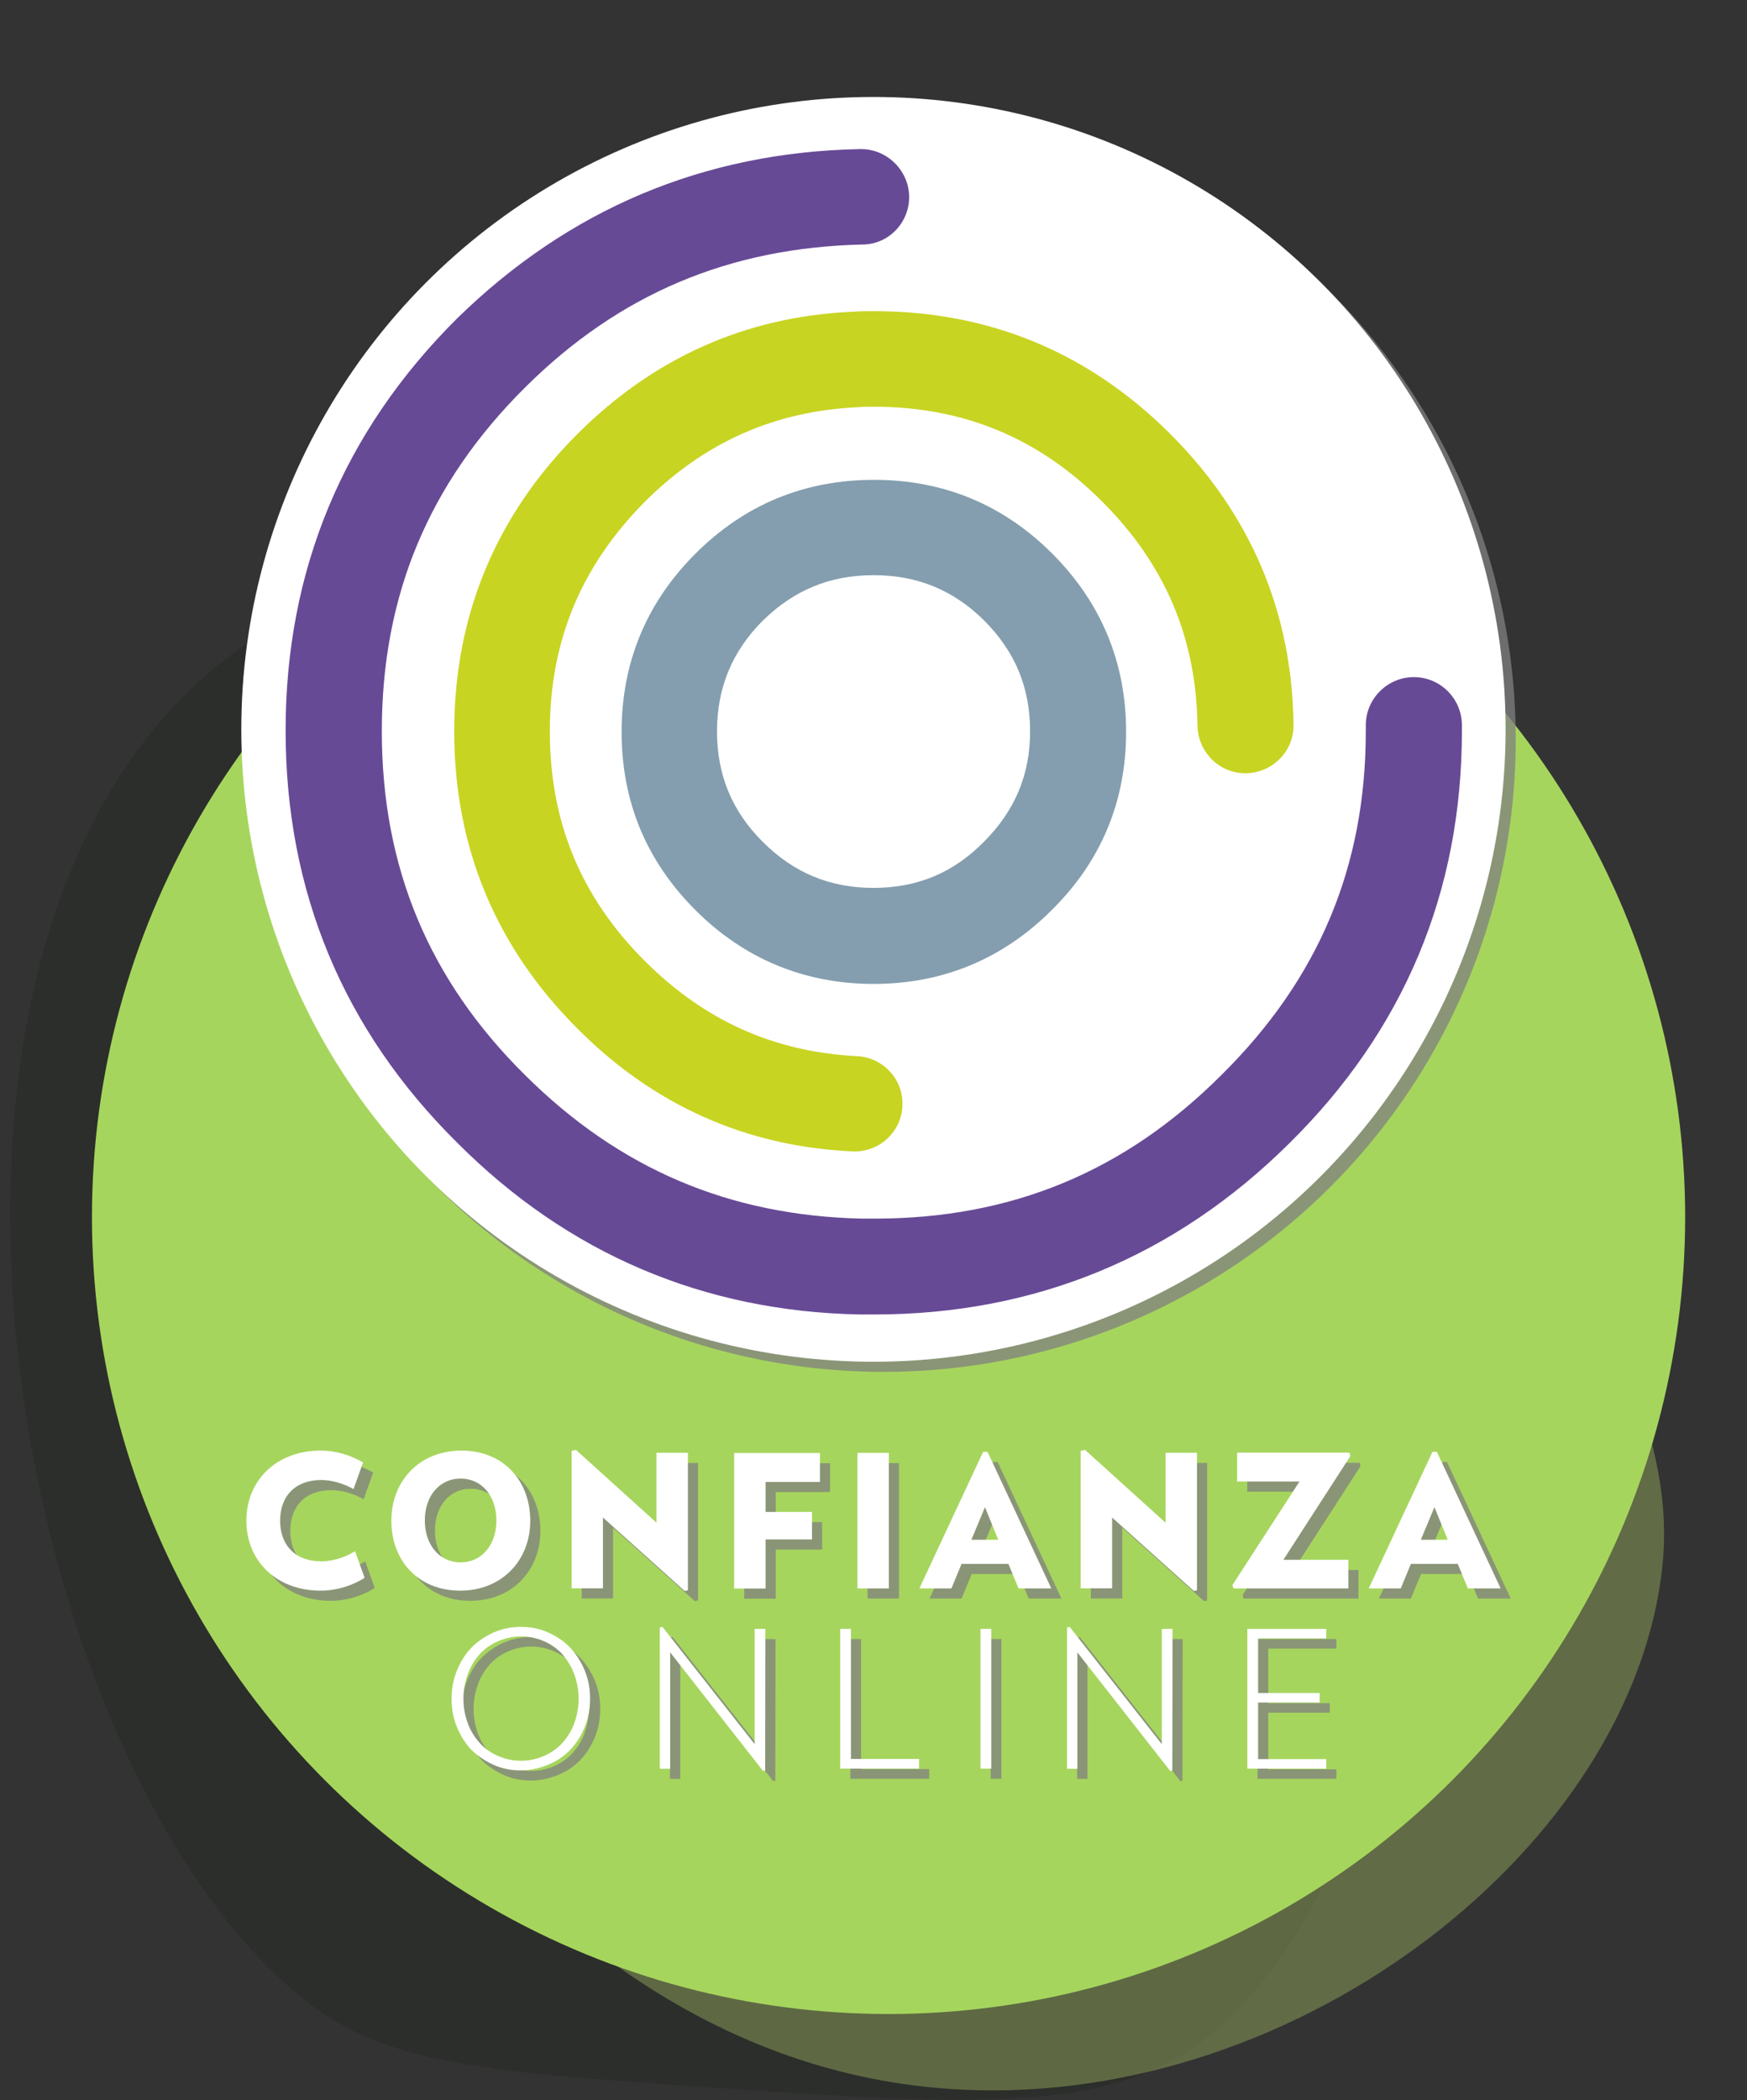 <?xml version="1.0" encoding="utf-8"?>
<!-- Generator: Adobe Illustrator 25.4.1, SVG Export Plug-In . SVG Version: 6.00 Build 0)  -->
<svg version="1.1" id="Capa_1" xmlns="http://www.w3.org/2000/svg" xmlns:xlink="http://www.w3.org/1999/xlink" x="0px" y="0px"
	 viewBox="0 0 172.31 207.05" style="enable-background:new 0 0 172.31 207.05;" xml:space="preserve">
<rect x="0" y="0" width="172.31" height="207.05" fill="#333333" stroke="none"/>
<style type="text/css">
	.st0{opacity:0.19;fill:#101E0E;enable-background:new    ;}
	.st1{opacity:0.61;fill:#7F8F53;enable-background:new    ;}
	.st2{fill:#A6D55D;}
	.st3{opacity:0.75;}
	.st4{fill:#808080;stroke:#808080;stroke-miterlimit:10;}
	.st5{fill:#000017;}
	.st6{fill:#495500;}
	.st7{fill:#051F30;}
	.st8{fill:#808080;}
	.st9{fill:#FFFFFF;stroke:#FFFFFF;stroke-miterlimit:10;}
	.st10{fill:#674A96;}
	.st11{fill:#C8D422;}
	.st12{fill:#849EAF;}
	.st13{fill:#FFFFFF;}
</style>
<path class="st0" d="M11.05,77.72C-9.9,112.32,4.5,177.18,30.34,197.43c7.87,6.17,18.22,6.89,38.92,8.32
	c27.54,1.91,41.3,2.87,51.15-6c19.72-17.78,26.46-66.5,11.85-101.39c-17.2-41.07-55.61-42.96-67.17-43.52
	C52.75,54.26,26.04,52.95,11.05,77.72z"/>
<path class="st1" d="M15.88,88.39c14.67-35.15,70.38-45.41,98.99-26.5c8.71,5.75,14.69,16.21,26.65,37.12
	c15.91,27.8,23.86,41.7,22.45,55.35c-2.82,27.35-35.44,53.27-69.02,51.67c-39.53-1.87-61.13-40.97-67.62-52.72
	C20.4,140.74,5.38,113.56,15.88,88.39z"/>
<circle class="st2" cx="87.64" cy="120" r="78.57"/>
<g>
	<g class="st3">
		<circle class="st4" cx="87.15" cy="72.91" r="61.85"/>
		<path class="st5" d="M87.22,130.6h-1.3c-0.06,0-0.06,0-0.12,0c-15.38-0.3-28.76-5.97-39.7-16.93
			c-11.24-11.12-16.93-24.79-16.93-40.64c0-15.8,5.68-29.47,16.93-40.65C57.11,21.62,70.42,16,85.81,15.7c0.06,0,0.06,0,0.12,0
			c2.55,0,4.67,2.07,4.74,4.62c0.06,2.6-2.01,4.79-4.62,4.79c-13.08,0.3-23.96,4.85-33.25,14.08c-9.53,9.47-14.14,20.53-14.14,33.91
			s4.62,24.5,14.14,33.91c9.29,9.23,20.12,13.84,33.2,14.14h1.25c13.49,0,24.67-4.62,34.2-14.14c9.59-9.47,14.26-20.53,14.26-33.91
			v-0.6c0-2.6,2.13-4.74,4.74-4.74s4.74,2.13,4.74,4.74v0.59c0,15.86-5.74,29.52-17.04,40.65
			C116.87,124.92,103.08,130.6,87.22,130.6z"/>
		<path class="st6" d="M85.33,114.52c-0.06,0-0.18,0-0.24,0c-10.47-0.47-19.64-4.55-27.16-12.13C49.89,94.35,45.8,84.52,45.8,73.1
			c0-11.36,4.08-21.24,12.13-29.29c7.52-7.52,16.63-11.6,27.1-12.07c0.71-0.06,1.48-0.06,2.19-0.06c11.36,0,21.18,4.08,29.23,12.13
			c7.87,7.87,12.01,17.52,12.13,28.64c0.06,2.6-2.07,4.74-4.67,4.79h-0.06c-2.6,0-4.67-2.07-4.74-4.67
			c-0.12-8.7-3.2-15.92-9.41-22.13c-6.27-6.27-13.67-9.34-22.54-9.34c-0.54,0-1.13,0-1.65,0.06c-0.06,0-0.06,0-0.12,0
			c-8.04,0.42-14.91,3.44-20.82,9.34c-6.27,6.34-9.34,13.73-9.34,22.61c0,8.94,3.07,16.34,9.34,22.61
			c5.92,5.92,12.78,8.99,20.94,9.41c2.6,0.12,4.62,2.31,4.5,4.91C89.89,112.56,87.82,114.52,85.33,114.52z"/>
		<path class="st7" d="M87.16,98.01c-6.81,0-12.78-2.48-17.57-7.28c-4.85-4.85-7.28-10.71-7.28-17.57c0-6.81,2.43-12.73,7.28-17.57
			c4.85-4.85,10.77-7.28,17.63-7.28c6.81,0,12.73,2.43,17.57,7.28c4.85,4.85,7.28,10.77,7.28,17.57c0,6.86-2.48,12.78-7.34,17.57
			C99.94,95.52,94.02,98.01,87.16,98.01z M87.16,57.71c-4.32,0-7.87,1.48-10.94,4.5c-3.02,3.02-4.5,6.63-4.5,10.89
			c0,4.32,1.48,7.87,4.5,10.89c3.07,3.07,6.63,4.55,10.94,4.55s7.87-1.48,10.89-4.55c3.07-3.07,4.55-6.63,4.55-10.89
			c0-4.32-1.48-7.87-4.55-10.94C95.03,59.18,91.49,57.71,87.16,57.71z"/>
		<path class="st8" d="M32.62,157.83c-4.36,0-7.32-2.93-7.32-6.89c0-3.99,2.97-6.92,7.32-6.92c1.54,0,2.97,0.46,4.19,1.17
			l-0.94,2.62c-1-0.54-2.11-0.89-3.19-0.89c-2.51,0-4.05,1.54-4.05,4.01s1.54,4.01,4.05,4.01c1.08,0,2.34-0.37,3.34-1l0.94,2.62
			C35.75,157.35,34.16,157.83,32.62,157.83z"/>
		<path class="st8" d="M46.38,157.83c-4.13,0-6.78-2.97-6.78-6.89s2.76-6.92,6.92-6.92c4.13,0,6.78,2.97,6.78,6.92
			C53.3,154.84,50.51,157.83,46.38,157.83z M46.43,146.78c-2.11,0-3.53,1.74-3.53,4.13s1.43,4.13,3.53,4.13s3.53-1.74,3.53-4.13
			S48.54,146.78,46.43,146.78z"/>
		<path class="st8" d="M68.53,157.86l-8.06-7.24v6.98h-3.09v-13.56l0.43-0.09l7.94,7.18v-6.89h3.1v13.56L68.53,157.86z"/>
		<path class="st8" d="M76.51,147.1v2.97h4.58v2.71h-4.58v4.84h-3.1v-13.36h8.46v2.85h-5.36V147.1z"/>
		<path class="st8" d="M85.57,157.61v-13.36h3.1v13.36H85.57z"/>
		<path class="st8" d="M101.46,157.61l-1-2.42h-4.62l-1,2.42h-3.16l6.29-13.47h0.43l6.29,13.47H101.46z M98.15,149.6l-1.34,3.21
			h2.65L98.15,149.6z"/>
		<path class="st8" d="M118.75,157.86l-8.06-7.24v6.98h-3.1v-13.56l0.43-0.09l7.94,7.18v-6.89h3.1v13.56L118.75,157.86z"/>
		<path class="st8" d="M127.58,154.79h6.41v2.82h-11.34l-0.09-0.34l6.61-10.2h-6.15v-2.85h11.08l0.09,0.34L127.58,154.79z"/>
		<path class="st8" d="M145.78,157.61l-1-2.42h-4.62l-1,2.42H136l6.29-13.47h0.43l6.29,13.47H145.78z M142.48,149.6l-1.34,3.21h2.65
			L142.48,149.6z"/>
		<path class="st8" d="M59.2,168.49c0,1-0.17,1.93-0.54,2.82c-0.37,0.89-0.85,1.62-1.45,2.25c-0.63,0.63-1.34,1.11-2.19,1.45
			s-1.74,0.54-2.67,0.54c-0.94,0-1.82-0.17-2.65-0.54s-1.54-0.85-2.17-1.45c-0.6-0.63-1.08-1.37-1.45-2.25
			c-0.37-0.89-0.54-1.82-0.54-2.82s0.17-1.93,0.54-2.82c0.37-0.89,0.85-1.65,1.45-2.25c0.6-0.6,1.34-1.11,2.19-1.48
			s1.74-0.54,2.67-0.54c0.94,0,1.82,0.17,2.65,0.54s1.56,0.85,2.17,1.48c0.6,0.63,1.08,1.37,1.45,2.25
			C59.03,166.56,59.2,167.49,59.2,168.49z M57.64,170.91c0.28-0.77,0.43-1.56,0.43-2.42s-0.15-1.65-0.43-2.42s-0.69-1.39-1.17-1.97
			c-0.48-0.54-1.11-0.97-1.8-1.28c-0.71-0.31-1.48-0.48-2.28-0.48s-1.56,0.17-2.28,0.48c-0.71,0.31-1.31,0.74-1.8,1.28
			c-0.48,0.54-0.89,1.19-1.17,1.97c-0.28,0.77-0.43,1.56-0.43,2.42s0.15,1.65,0.43,2.42s0.69,1.39,1.17,1.93s1.08,0.97,1.8,1.28
			c0.71,0.31,1.45,0.48,2.28,0.48c0.83,0,1.56-0.17,2.28-0.48c0.71-0.31,1.31-0.74,1.8-1.28C56.95,172.31,57.36,171.68,57.64,170.91
			z"/>
		<path class="st8" d="M76.47,175.56l-0.2,0.06l-9.17-11.71v11.48h-1.02v-13.93l0.26-0.06l9.09,11.56V161.6h1.06L76.47,175.56
			L76.47,175.56z"/>
		<path class="st8" d="M91.65,175.38h-7.78V161.6h1.06v12.82h6.72V175.38z"/>
		<path class="st8" d="M98.77,175.38h-1.06V161.6h1.06V175.38z"/>
		<path class="st8" d="M116.63,175.56l-0.2,0.06l-9.17-11.71v11.48h-1.02v-13.93l0.26-0.06l9.09,11.56V161.6h1.06L116.63,175.56
			L116.63,175.56z"/>
		<path class="st8" d="M131.81,175.38h-7.78V161.6h7.78v0.94h-6.72v5.38h6.07v0.94h-6.07v5.58h6.72V175.38z"/>
	</g>
	<g>
		<g>
			<circle class="st9" cx="86.15" cy="71.91" r="61.85"/>
			<g>
				<path class="st10" d="M86.22,129.6h-1.3c-0.06,0-0.06,0-0.12,0c-15.38-0.3-28.76-5.97-39.7-16.93
					c-11.24-11.12-16.93-24.79-16.93-40.64c0-15.8,5.68-29.47,16.93-40.65C56.11,20.62,69.42,15,84.81,14.7c0.06,0,0.06,0,0.12,0
					c2.55,0,4.67,2.07,4.74,4.62c0.06,2.6-2.01,4.79-4.62,4.79c-13.08,0.3-23.96,4.85-33.25,14.08
					c-9.53,9.47-14.14,20.53-14.14,33.91s4.62,24.5,14.14,33.91c9.29,9.23,20.12,13.84,33.2,14.14h1.25
					c13.49,0,24.67-4.62,34.2-14.14c9.59-9.47,14.26-20.53,14.26-33.91v-0.6c0-2.6,2.13-4.74,4.74-4.74s4.74,2.13,4.74,4.74v0.59
					c0,15.86-5.74,29.52-17.04,40.65C115.87,123.92,102.08,129.6,86.22,129.6z"/>
				<path class="st11" d="M84.33,113.52c-0.06,0-0.18,0-0.24,0c-10.47-0.47-19.64-4.55-27.16-12.13
					C48.89,93.35,44.8,83.52,44.8,72.1c0-11.36,4.08-21.24,12.13-29.29c7.52-7.52,16.63-11.6,27.1-12.07
					c0.71-0.06,1.48-0.06,2.19-0.06c11.36,0,21.18,4.08,29.23,12.13c7.87,7.87,12.01,17.52,12.13,28.64
					c0.06,2.6-2.07,4.74-4.67,4.79h-0.06c-2.6,0-4.67-2.07-4.74-4.67c-0.12-8.7-3.2-15.92-9.41-22.13
					c-6.27-6.27-13.67-9.34-22.54-9.34c-0.54,0-1.13,0-1.65,0.06c-0.06,0-0.06,0-0.12,0c-8.04,0.42-14.91,3.44-20.82,9.34
					c-6.27,6.34-9.34,13.73-9.34,22.61c0,8.94,3.07,16.34,9.34,22.61c5.92,5.92,12.78,8.99,20.94,9.41c2.6,0.12,4.62,2.31,4.5,4.91
					C88.89,111.56,86.82,113.52,84.33,113.52z"/>
				<path class="st12" d="M86.16,97.01c-6.81,0-12.78-2.48-17.57-7.28c-4.85-4.85-7.28-10.71-7.28-17.57
					c0-6.81,2.43-12.73,7.28-17.57c4.85-4.85,10.77-7.28,17.63-7.28c6.81,0,12.73,2.43,17.57,7.28c4.85,4.85,7.28,10.77,7.28,17.57
					c0,6.86-2.48,12.78-7.34,17.57C98.94,94.52,93.02,97.01,86.16,97.01z M86.16,56.71c-4.32,0-7.87,1.48-10.94,4.5
					c-3.02,3.02-4.5,6.63-4.5,10.89c0,4.32,1.48,7.87,4.5,10.89c3.07,3.07,6.63,4.55,10.94,4.55s7.87-1.48,10.89-4.55
					c3.07-3.07,4.55-6.63,4.55-10.89c0-4.32-1.48-7.87-4.55-10.94C94.03,58.18,90.49,56.71,86.16,56.71z"/>
			</g>
			<g>
				<g>
					<path class="st13" d="M31.62,156.83c-4.36,0-7.32-2.93-7.32-6.89c0-3.99,2.97-6.92,7.32-6.92c1.54,0,2.97,0.46,4.19,1.17
						l-0.94,2.62c-1-0.54-2.11-0.89-3.19-0.89c-2.51,0-4.05,1.54-4.05,4.01s1.54,4.01,4.05,4.01c1.08,0,2.34-0.37,3.34-1l0.94,2.62
						C34.75,156.35,33.16,156.83,31.62,156.83z"/>
					<path class="st13" d="M45.38,156.83c-4.13,0-6.78-2.97-6.78-6.89s2.76-6.92,6.92-6.92c4.13,0,6.78,2.97,6.78,6.92
						C52.3,153.84,49.51,156.83,45.38,156.83z M45.43,145.78c-2.11,0-3.53,1.74-3.53,4.13s1.43,4.13,3.53,4.13s3.53-1.74,3.53-4.13
						S47.54,145.78,45.43,145.78z"/>
					<path class="st13" d="M67.53,156.86l-8.06-7.24v6.98h-3.09v-13.56l0.43-0.09l7.94,7.18v-6.89h3.1v13.56L67.53,156.86z"/>
					<path class="st13" d="M75.51,146.1v2.97h4.58v2.71h-4.58v4.84h-3.1v-13.36h8.46v2.85h-5.36V146.1z"/>
					<path class="st13" d="M84.57,156.61v-13.36h3.1v13.36H84.57z"/>
					<path class="st13" d="M100.46,156.61l-1-2.42h-4.62l-1,2.42h-3.16l6.29-13.47h0.43l6.29,13.47H100.46z M97.15,148.6l-1.34,3.21
						h2.65L97.15,148.6z"/>
					<path class="st13" d="M117.75,156.86l-8.06-7.24v6.98h-3.1v-13.56l0.43-0.09l7.94,7.18v-6.89h3.1v13.56L117.75,156.86z"/>
					<path class="st13" d="M126.58,153.79h6.41v2.82h-11.34l-0.09-0.34l6.61-10.2h-6.15v-2.85h11.08l0.09,0.34L126.58,153.79z"/>
					<path class="st13" d="M144.78,156.61l-1-2.42h-4.62l-1,2.42H135l6.29-13.47h0.43l6.29,13.47H144.78z M141.48,148.6l-1.34,3.21
						h2.65L141.48,148.6z"/>
				</g>
				<g>
					<path class="st13" d="M58.2,167.49c0,1-0.17,1.93-0.54,2.82c-0.37,0.89-0.85,1.62-1.45,2.25c-0.63,0.63-1.34,1.11-2.19,1.45
						s-1.74,0.54-2.67,0.54c-0.94,0-1.82-0.17-2.65-0.54s-1.54-0.85-2.17-1.45c-0.6-0.63-1.08-1.37-1.45-2.25
						c-0.37-0.89-0.54-1.82-0.54-2.82s0.17-1.93,0.54-2.82c0.37-0.89,0.85-1.65,1.45-2.25c0.6-0.6,1.34-1.11,2.19-1.48
						s1.74-0.54,2.67-0.54c0.94,0,1.82,0.17,2.65,0.54s1.56,0.85,2.17,1.48c0.6,0.63,1.08,1.37,1.45,2.25
						C58.03,165.56,58.2,166.49,58.2,167.49z M56.64,169.91c0.28-0.77,0.43-1.56,0.43-2.42s-0.15-1.65-0.43-2.42
						s-0.69-1.39-1.17-1.97c-0.48-0.54-1.11-0.97-1.8-1.28c-0.71-0.31-1.48-0.48-2.28-0.48s-1.56,0.17-2.28,0.48
						c-0.71,0.31-1.31,0.74-1.8,1.28c-0.48,0.54-0.89,1.19-1.17,1.97c-0.28,0.77-0.43,1.56-0.43,2.42s0.15,1.65,0.43,2.42
						s0.69,1.39,1.17,1.93s1.08,0.97,1.8,1.28c0.71,0.31,1.45,0.48,2.28,0.48c0.83,0,1.56-0.17,2.28-0.48
						c0.71-0.31,1.31-0.74,1.8-1.28C55.95,171.31,56.36,170.68,56.64,169.91z"/>
					<path class="st13" d="M75.47,174.56l-0.2,0.06l-9.17-11.71v11.48h-1.02v-13.93l0.26-0.06l9.09,11.56V160.6h1.06L75.47,174.56
						L75.47,174.56z"/>
					<path class="st13" d="M90.65,174.38h-7.78V160.6h1.06v12.82h6.72V174.38z"/>
					<path class="st13" d="M97.77,174.38h-1.06V160.6h1.06V174.38z"/>
					<path class="st13" d="M115.63,174.56l-0.2,0.06l-9.17-11.71v11.48h-1.02v-13.93l0.26-0.06l9.09,11.56V160.6h1.06L115.63,174.56
						L115.63,174.56z"/>
					<path class="st13" d="M130.81,174.38h-7.78V160.6h7.78v0.94h-6.72v5.38h6.07v0.94h-6.07v5.58h6.72V174.38z"/>
				</g>
			</g>
		</g>
	</g>
</g>
</svg>
